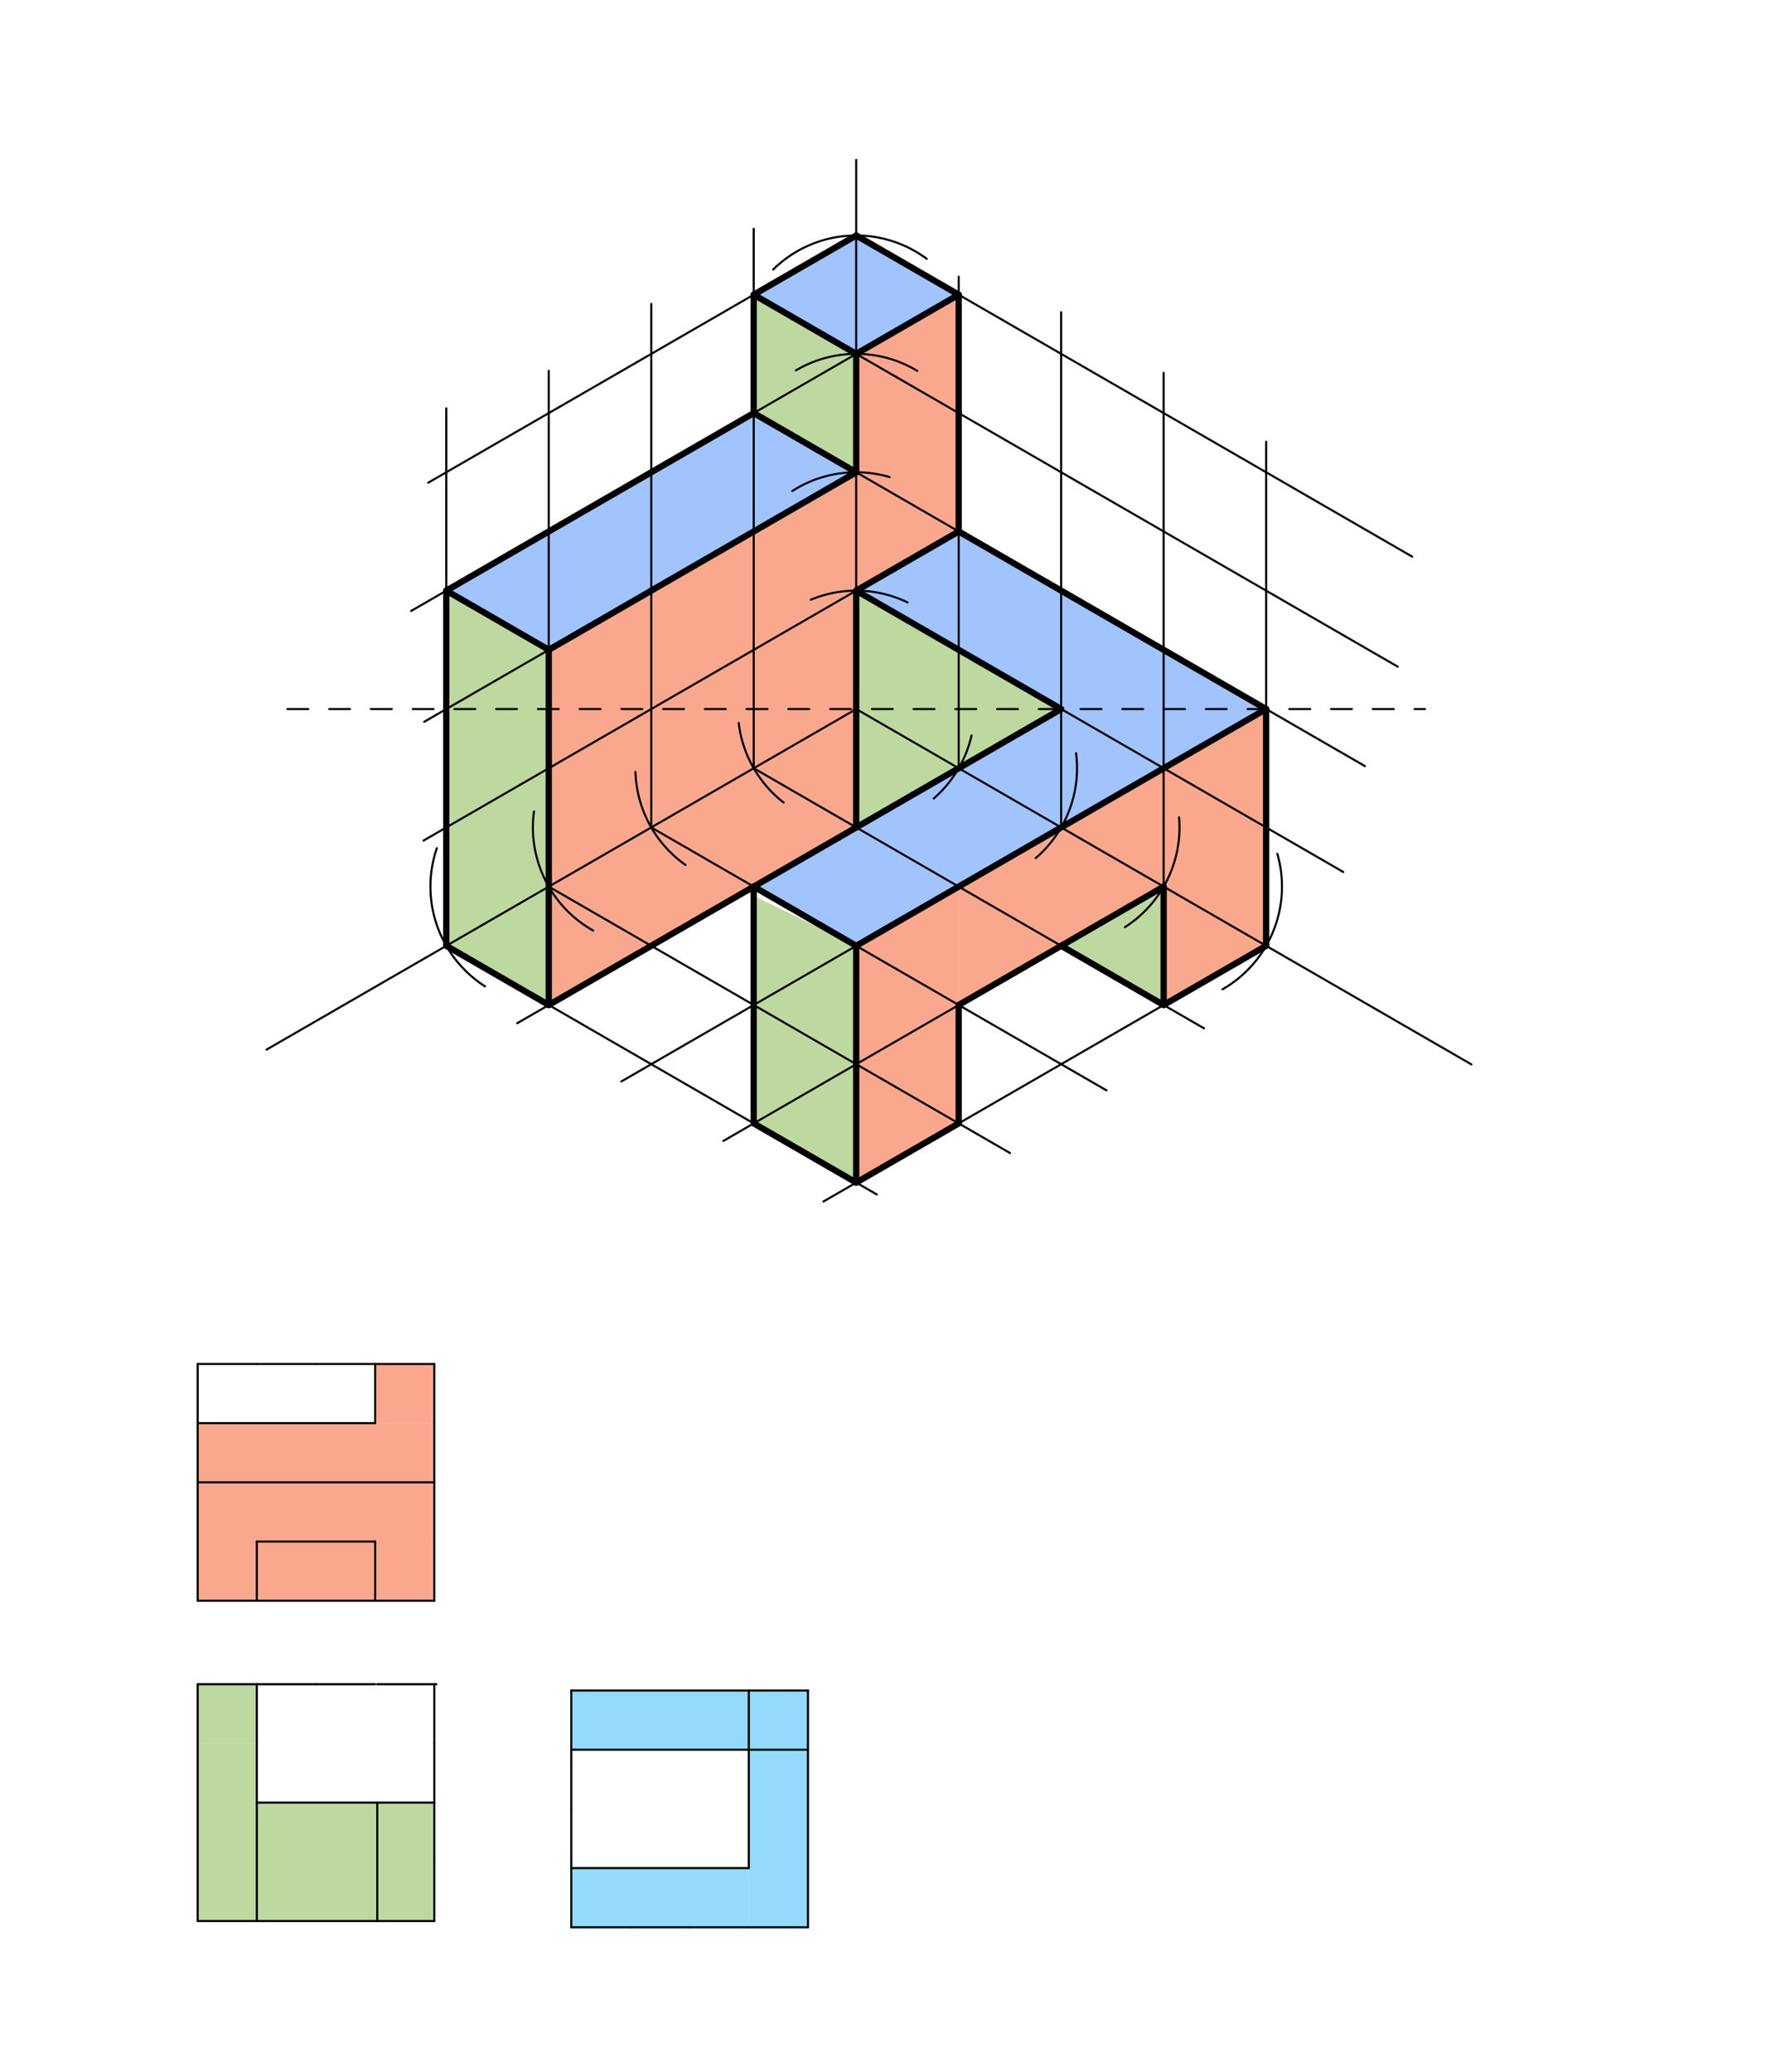 <svg xmlns="http://www.w3.org/2000/svg" class="svg--1it" height="100%" preserveAspectRatio="xMidYMid meet" viewBox="0 0 850.394 992.126" width="100%"><defs><marker id="marker-arrow" markerHeight="16" markerUnits="userSpaceOnUse" markerWidth="24" orient="auto-start-reverse" refX="24" refY="4" viewBox="0 0 24 8"><path d="M 0 0 L 24 4 L 0 8 z" stroke="inherit"></path></marker></defs><g class="aux-layer--1FB"></g><g class="main-layer--3Vd"><g class="element--2qn"><g fill="#448aff" opacity="0.5"><path d="M 361.106 141.122 L 410.203 112.775 L 459.301 141.122 L 410.203 169.468 L 361.106 141.122 Z" stroke="none"></path></g></g><g class="element--2qn"><g fill="#448aff" opacity="0.5"><path d="M 361.106 197.815 L 213.813 282.854 L 262.911 311.2 L 410.203 226.161 L 361.106 197.815 Z" stroke="none"></path></g></g><g class="element--2qn"><g fill="#448aff" opacity="0.5"><path d="M 459.301 254.508 L 606.593 339.547 L 557.496 367.893 L 410.203 282.854 L 459.301 254.508 Z" stroke="none"></path></g></g><g class="element--2qn"><g fill="#448aff" opacity="0.5"><path d="M 508.398 339.547 L 361.106 424.586 L 410.203 452.933 L 557.496 367.893 L 508.398 339.547 Z" stroke="none"></path></g></g><g class="element--2qn"><g fill="#7CB342" opacity="0.5"><path d="M 410.203 169.468 L 410.203 226.161 L 361.106 197.815 L 361.106 141.122 L 410.203 169.468 Z" stroke="none"></path></g></g><g class="element--2qn"><g fill="#7CB342" opacity="0.5"><path d="M 262.911 311.2 L 213.813 282.854 L 213.813 452.933 L 262.911 481.279 L 262.911 311.2 Z" stroke="none"></path></g></g><g class="element--2qn"><g fill="#7CB342" opacity="0.5"><path d="M 361.106 424.586 L 361.106 537.972 L 410.203 566.319 L 410.203 452.933 L 357.854 427.396 Z" stroke="none"></path></g></g><g class="element--2qn"><g fill="#7CB342" opacity="0.5"><path d="M 410.203 282.854 L 410.203 396.24 L 508.398 339.547 L 410.203 282.854 Z" stroke="none"></path></g></g><g class="element--2qn"><g fill="#7CB342" opacity="0.5"><path d="M 557.496 424.586 L 508.398 452.933 L 557.496 481.279 L 557.496 424.586 Z" stroke="none"></path></g></g><g class="element--2qn"><g fill="#7CB342" opacity="0.5"><path d="M 123.05 834.893 L 123.05 919.933 L 94.703 919.933 L 94.703 834.893 L 123.05 834.893 Z" stroke="none"></path></g></g><g class="element--2qn"><g fill="#7CB342" opacity="0.5"><path d="M 123.05 806.547 L 94.703 806.547 L 94.703 834.893 L 123.05 834.893 L 123.05 806.547 Z" stroke="none"></path></g></g><g class="element--2qn"><g fill="#7CB342" opacity="0.5"><path d="M 123.05 863.24 L 123.05 919.933 L 179.742 919.933 L 179.742 863.24 L 123.05 863.24 Z" stroke="none"></path></g></g><g class="element--2qn"><g fill="#7CB342" opacity="0.5"><path d="M 179.742 863.24 L 208.089 863.24 L 208.089 919.933 L 179.742 919.933 L 179.742 863.24 Z" stroke="none"></path></g></g><g class="element--2qn"><g fill="#29B6F6" opacity="0.5"><path d="M 387.089 809.547 L 358.742 809.547 L 358.742 837.893 L 387.089 837.893 L 387.089 809.547 Z" stroke="none"></path></g></g><g class="element--2qn"><g fill="#29B6F6" opacity="0.5"><path d="M 358.742 809.547 L 273.703 809.547 L 273.703 837.893 L 358.742 837.893 L 358.742 809.547 Z" stroke="none"></path></g></g><g class="element--2qn"><g fill="#29B6F6" opacity="0.5"><path d="M 358.742 837.893 L 358.742 922.933 L 387.089 922.933 L 387.089 837.893 L 358.742 837.893 Z" stroke="none"></path></g></g><g class="element--2qn"><g fill="#29B6F6" opacity="0.5"><path d="M 358.742 894.586 L 273.703 894.586 L 273.703 922.933 L 358.742 922.933 L 358.742 894.586 Z" stroke="none"></path></g></g><g class="element--2qn"><g fill="#F4511E" opacity="0.5"><path d="M 410.203 452.933 L 410.203 566.319 L 459.301 537.972 L 459.301 424.586 L 410.203 452.933 Z" stroke="none"></path></g></g><g class="element--2qn"><g fill="#F4511E" opacity="0.5"><path d="M 459.301 481.279 L 557.496 424.586 L 557.496 367.893 L 459.301 424.586 L 459.301 481.279 Z" stroke="none"></path></g></g><g class="element--2qn"><g fill="#F4511E" opacity="0.5"><path d="M 557.496 367.893 L 606.593 339.547 L 606.593 452.933 L 557.496 481.279 L 557.496 367.893 Z" stroke="none"></path></g></g><g class="element--2qn"><g fill="#F4511E" opacity="0.5"><path d="M 410.203 169.468 L 410.203 282.854 L 459.301 254.508 L 459.301 141.122 L 410.203 169.468 Z" stroke="none"></path></g></g><g class="element--2qn"><g fill="#F4511E" opacity="0.5"><path d="M 410.203 226.161 L 410.203 396.24 L 262.911 481.279 L 262.911 311.2 L 410.203 226.161 Z" stroke="none"></path></g></g><g class="element--2qn"><g fill="#F4511E" opacity="0.5"><path d="M 94.703 709.854 L 208.089 709.854 L 208.089 766.547 L 94.703 766.547 L 94.703 709.854 Z" stroke="none"></path></g></g><g class="element--2qn"><g fill="#F4511E" opacity="0.5"><path d="M 94.703 681.508 L 208.089 681.508 L 208.089 709.854 L 94.703 709.854 L 94.703 681.508 Z" stroke="none"></path></g></g><g class="element--2qn"><g fill="#F4511E" opacity="0.5"><path d="M 179.742 653.161 L 179.742 681.508 L 208.089 681.508 L 208.089 653.161 L 179.742 653.161 Z" stroke="none"></path></g></g><g class="element--2qn"><line stroke="#000000" stroke-dasharray="10" stroke-linecap="round" stroke-width="1" x1="137.703" x2="682.703" y1="339.547" y2="339.547"></line></g><g class="element--2qn"><line stroke="#000000" stroke-dasharray="none" stroke-linecap="round" stroke-width="1" x1="410.203" x2="410.203" y1="339.547" y2="76.547"></line></g><g class="element--2qn"><line stroke="#000000" stroke-dasharray="none" stroke-linecap="round" stroke-width="1" x1="410.203" x2="127.724" y1="339.547" y2="502.636"></line></g><g class="element--2qn"><line stroke="#000000" stroke-dasharray="none" stroke-linecap="round" stroke-width="1" x1="410.203" x2="704.953" y1="339.547" y2="509.721"></line></g><g class="element--2qn"><line stroke="#000000" stroke-dasharray="none" stroke-linecap="round" stroke-width="1" x1="94.703" x2="94.703" y1="806.547" y2="919.933"></line></g><g class="element--2qn"><line stroke="#000000" stroke-dasharray="none" stroke-linecap="round" stroke-width="1" x1="94.703" x2="208.089" y1="919.933" y2="919.933"></line></g><g class="element--2qn"><line stroke="#000000" stroke-dasharray="none" stroke-linecap="round" stroke-width="1" x1="94.703" x2="123.05" y1="806.547" y2="806.547"></line></g><g class="element--2qn"><line stroke="#000000" stroke-dasharray="none" stroke-linecap="round" stroke-width="1" x1="123.05" x2="123.05" y1="806.547" y2="919.933"></line></g><g class="element--2qn"><line stroke="#000000" stroke-dasharray="none" stroke-linecap="round" stroke-width="1" x1="123.05" x2="151.396" y1="806.547" y2="806.547"></line></g><g class="element--2qn"><line stroke="#000000" stroke-dasharray="none" stroke-linecap="round" stroke-width="1" x1="151.396" x2="179.742" y1="806.547" y2="806.547"></line></g><g class="element--2qn"><line stroke="#000000" stroke-dasharray="none" stroke-linecap="round" stroke-width="1" x1="180.742" x2="209.089" y1="806.547" y2="806.547"></line></g><g class="element--2qn"><line stroke="#000000" stroke-dasharray="none" stroke-linecap="round" stroke-width="1" x1="208.089" x2="208.089" y1="919.933" y2="891.586"></line></g><g class="element--2qn"><line stroke="#000000" stroke-dasharray="none" stroke-linecap="round" stroke-width="1" x1="208.089" x2="208.089" y1="891.586" y2="863.24"></line></g><g class="element--2qn"><line stroke="#000000" stroke-dasharray="none" stroke-linecap="round" stroke-width="1" x1="208.089" x2="208.089" y1="863.24" y2="834.893"></line></g><g class="element--2qn"><line stroke="#000000" stroke-dasharray="none" stroke-linecap="round" stroke-width="1" x1="208.089" x2="208.089" y1="806.547" y2="834.893"></line></g><g class="element--2qn"><line stroke="#000000" stroke-dasharray="none" stroke-linecap="round" stroke-width="1" x1="273.703" x2="387.089" y1="809.547" y2="809.547"></line></g><g class="element--2qn"><line stroke="#000000" stroke-dasharray="none" stroke-linecap="round" stroke-width="1" x1="387.089" x2="387.089" y1="809.547" y2="922.933"></line></g><g class="element--2qn"><line stroke="#000000" stroke-dasharray="none" stroke-linecap="round" stroke-width="1" x1="387.089" x2="358.742" y1="922.933" y2="922.933"></line></g><g class="element--2qn"><line stroke="#000000" stroke-dasharray="none" stroke-linecap="round" stroke-width="1" x1="358.742" x2="330.396" y1="922.933" y2="922.933"></line></g><g class="element--2qn"><line stroke="#000000" stroke-dasharray="none" stroke-linecap="round" stroke-width="1" x1="330.396" x2="302.05" y1="922.933" y2="922.933"></line></g><g class="element--2qn"><line stroke="#000000" stroke-dasharray="none" stroke-linecap="round" stroke-width="1" x1="302.05" x2="273.703" y1="922.933" y2="922.933"></line></g><g class="element--2qn"><line stroke="#000000" stroke-dasharray="none" stroke-linecap="round" stroke-width="1" x1="273.703" x2="273.703" y1="809.547" y2="837.893"></line></g><g class="element--2qn"><line stroke="#000000" stroke-dasharray="none" stroke-linecap="round" stroke-width="1" x1="273.703" x2="387.089" y1="837.893" y2="837.893"></line></g><g class="element--2qn"><line stroke="#000000" stroke-dasharray="none" stroke-linecap="round" stroke-width="1" x1="273.703" x2="273.703" y1="837.893" y2="866.24"></line></g><g class="element--2qn"><line stroke="#000000" stroke-dasharray="none" stroke-linecap="round" stroke-width="1" x1="273.703" x2="273.703" y1="866.24" y2="894.586"></line></g><g class="element--2qn"><line stroke="#000000" stroke-dasharray="none" stroke-linecap="round" stroke-width="1" x1="273.703" x2="273.703" y1="894.586" y2="922.933"></line></g><g class="element--2qn"><line stroke="#000000" stroke-dasharray="none" stroke-linecap="round" stroke-width="1" x1="94.703" x2="208.089" y1="766.547" y2="766.547"></line></g><g class="element--2qn"><line stroke="#000000" stroke-dasharray="none" stroke-linecap="round" stroke-width="1" x1="94.703" x2="94.703" y1="766.547" y2="653.161"></line></g><g class="element--2qn"><line stroke="#000000" stroke-dasharray="none" stroke-linecap="round" stroke-width="1" x1="208.089" x2="208.089" y1="766.547" y2="738.2"></line></g><g class="element--2qn"><line stroke="#000000" stroke-dasharray="none" stroke-linecap="round" stroke-width="1" x1="208.089" x2="208.089" y1="738.2" y2="709.854"></line></g><g class="element--2qn"><line stroke="#000000" stroke-dasharray="none" stroke-linecap="round" stroke-width="1" x1="208.089" x2="94.703" y1="709.854" y2="709.854"></line></g><g class="element--2qn"><line stroke="#000000" stroke-dasharray="none" stroke-linecap="round" stroke-width="1" x1="208.089" x2="208.089" y1="709.854" y2="681.508"></line></g><g class="element--2qn"><line stroke="#000000" stroke-dasharray="none" stroke-linecap="round" stroke-width="1" x1="208.089" x2="208.089" y1="681.508" y2="653.161"></line></g><g class="element--2qn"><line stroke="#000000" stroke-dasharray="none" stroke-linecap="round" stroke-width="1" x1="94.703" x2="123.05" y1="653.161" y2="653.161"></line></g><g class="element--2qn"><line stroke="#000000" stroke-dasharray="none" stroke-linecap="round" stroke-width="1" x1="123.05" x2="151.396" y1="653.161" y2="653.161"></line></g><g class="element--2qn"><line stroke="#000000" stroke-dasharray="none" stroke-linecap="round" stroke-width="1" x1="151.396" x2="179.742" y1="653.161" y2="653.161"></line></g><g class="element--2qn"><line stroke="#000000" stroke-dasharray="none" stroke-linecap="round" stroke-width="1" x1="179.742" x2="208.089" y1="653.161" y2="653.161"></line></g><g class="element--2qn"><path d="M 353.909 346.257 A 56.693 56.693 0 0 0 375.43 384.323" fill="none" stroke="#000000" stroke-dasharray="none" stroke-linecap="round" stroke-width="1"></path></g><g class="element--2qn"><path d="M 304.441 369.681 A 56.693 56.693 0 0 0 328.412 414.21" fill="none" stroke="#000000" stroke-dasharray="none" stroke-linecap="round" stroke-width="1"></path></g><g class="element--2qn"><path d="M 255.838 388.556 A 56.693 56.693 0 0 0 284.15 445.616" fill="none" stroke="#000000" stroke-dasharray="none" stroke-linecap="round" stroke-width="1"></path></g><g class="element--2qn"><path d="M 209.281 406.204 A 56.693 56.693 0 0 0 232.381 472.357" fill="none" stroke="#000000" stroke-dasharray="none" stroke-linecap="round" stroke-width="1"></path></g><g class="element--2qn"><path d="M 465.471 352.179 A 56.693 56.693 0 0 1 447.313 382.406" fill="none" stroke="#000000" stroke-dasharray="none" stroke-linecap="round" stroke-width="1"></path></g><g class="element--2qn"><path d="M 515.531 360.67 A 56.693 56.693 0 0 1 496.183 410.948" fill="none" stroke="#000000" stroke-dasharray="none" stroke-linecap="round" stroke-width="1"></path></g><g class="element--2qn"><path d="M 564.888 391.446 A 56.693 56.693 0 0 1 538.919 444.016" fill="none" stroke="#000000" stroke-dasharray="none" stroke-linecap="round" stroke-width="1"></path></g><g class="element--2qn"><path d="M 611.961 408.85 A 56.693 56.693 0 0 1 585.711 473.759" fill="none" stroke="#000000" stroke-dasharray="none" stroke-linecap="round" stroke-width="1"></path></g><g class="element--2qn"><path d="M 388.477 287.182 A 56.693 56.693 0 0 1 434.811 288.473" fill="none" stroke="#000000" stroke-dasharray="none" stroke-linecap="round" stroke-width="1"></path></g><g class="element--2qn"><path d="M 379.591 235.136 A 56.693 56.693 0 0 1 426.248 228.479" fill="none" stroke="#000000" stroke-dasharray="none" stroke-linecap="round" stroke-width="1"></path></g><g class="element--2qn"><path d="M 381.314 177.381 A 56.693 56.693 0 0 1 439.464 177.603" fill="none" stroke="#000000" stroke-dasharray="none" stroke-linecap="round" stroke-width="1"></path></g><g class="element--2qn"><path d="M 370.421 129.077 A 56.693 56.693 0 0 1 443.95 123.913" fill="none" stroke="#000000" stroke-dasharray="none" stroke-linecap="round" stroke-width="1"></path></g><g class="element--2qn"><line stroke="#000000" stroke-dasharray="none" stroke-linecap="round" stroke-width="1" x1="312.008" x2="312.008" y1="396.24" y2="145.547"></line></g><g class="element--2qn"><line stroke="#000000" stroke-dasharray="none" stroke-linecap="round" stroke-width="1" x1="361.106" x2="361.106" y1="367.893" y2="109.547"></line></g><g class="element--2qn"><line stroke="#000000" stroke-dasharray="none" stroke-linecap="round" stroke-width="1" x1="262.911" x2="262.911" y1="424.586" y2="177.547"></line></g><g class="element--2qn"><line stroke="#000000" stroke-dasharray="none" stroke-linecap="round" stroke-width="1" x1="213.813" x2="213.813" y1="452.933" y2="195.547"></line></g><g class="element--2qn"><line stroke="#000000" stroke-dasharray="none" stroke-linecap="round" stroke-width="1" x1="410.203" x2="202.928" y1="282.854" y2="402.524"></line></g><g class="element--2qn"><line stroke="#000000" stroke-dasharray="none" stroke-linecap="round" stroke-width="1" x1="410.203" x2="203.239" y1="226.161" y2="345.652"></line></g><g class="element--2qn"><line stroke="#000000" stroke-dasharray="none" stroke-linecap="round" stroke-width="1" x1="410.203" x2="196.962" y1="169.468" y2="292.583"></line></g><g class="element--2qn"><line stroke="#000000" stroke-dasharray="none" stroke-linecap="round" stroke-width="1" x1="410.203" x2="205.144" y1="112.775" y2="231.166"></line></g><g class="element--2qn"><line stroke="#000000" stroke-dasharray="none" stroke-linecap="round" stroke-width="1" x1="410.203" x2="643.559" y1="282.854" y2="417.582"></line></g><g class="element--2qn"><line stroke="#000000" stroke-dasharray="none" stroke-linecap="round" stroke-width="1" x1="410.203" x2="653.895" y1="226.161" y2="366.856"></line></g><g class="element--2qn"><line stroke="#000000" stroke-dasharray="none" stroke-linecap="round" stroke-width="1" x1="410.203" x2="669.659" y1="169.468" y2="319.265"></line></g><g class="element--2qn"><line stroke="#000000" stroke-dasharray="none" stroke-linecap="round" stroke-width="1" x1="410.203" x2="676.562" y1="112.775" y2="266.557"></line></g><g class="element--2qn"><line stroke="#000000" stroke-dasharray="none" stroke-linecap="round" stroke-width="1" x1="459.301" x2="459.301" y1="367.893" y2="132.547"></line></g><g class="element--2qn"><line stroke="#000000" stroke-dasharray="none" stroke-linecap="round" stroke-width="1" x1="508.398" x2="508.398" y1="396.24" y2="149.547"></line></g><g class="element--2qn"><line stroke="#000000" stroke-dasharray="none" stroke-linecap="round" stroke-width="1" x1="557.496" x2="557.496" y1="424.586" y2="178.547"></line></g><g class="element--2qn"><line stroke="#000000" stroke-dasharray="none" stroke-linecap="round" stroke-width="1" x1="606.593" x2="606.593" y1="452.933" y2="211.547"></line></g><g class="element--2qn"><line stroke="#000000" stroke-dasharray="none" stroke-linecap="round" stroke-width="1" x1="361.106" x2="576.851" y1="367.893" y2="492.454"></line></g><g class="element--2qn"><line stroke="#000000" stroke-dasharray="none" stroke-linecap="round" stroke-width="1" x1="312.008" x2="530.096" y1="396.24" y2="522.153"></line></g><g class="element--2qn"><line stroke="#000000" stroke-dasharray="none" stroke-linecap="round" stroke-width="1" x1="262.911" x2="483.891" y1="424.586" y2="552.169"></line></g><g class="element--2qn"><line stroke="#000000" stroke-dasharray="none" stroke-linecap="round" stroke-width="1" x1="213.813" x2="420.087" y1="452.933" y2="572.025"></line></g><g class="element--2qn"><line stroke="#000000" stroke-dasharray="none" stroke-linecap="round" stroke-width="1" x1="459.301" x2="247.778" y1="367.893" y2="490.016"></line></g><g class="element--2qn"><line stroke="#000000" stroke-dasharray="none" stroke-linecap="round" stroke-width="1" x1="508.398" x2="297.694" y1="396.24" y2="517.89"></line></g><g class="element--2qn"><line stroke="#000000" stroke-dasharray="none" stroke-linecap="round" stroke-width="1" x1="557.496" x2="346.551" y1="424.586" y2="546.375"></line></g><g class="element--2qn"><line stroke="#000000" stroke-dasharray="none" stroke-linecap="round" stroke-width="1" x1="606.593" x2="394.528" y1="452.933" y2="575.368"></line></g><g class="element--2qn"><line stroke="#000000" stroke-dasharray="none" stroke-linecap="round" stroke-width="3" x1="361.106" x2="410.203" y1="141.122" y2="169.468"></line></g><g class="element--2qn"><line stroke="#000000" stroke-dasharray="none" stroke-linecap="round" stroke-width="3" x1="459.301" x2="410.203" y1="141.122" y2="169.468"></line></g><g class="element--2qn"><line stroke="#000000" stroke-dasharray="none" stroke-linecap="round" stroke-width="3" x1="361.106" x2="361.106" y1="141.122" y2="197.815"></line></g><g class="element--2qn"><line stroke="#000000" stroke-dasharray="none" stroke-linecap="round" stroke-width="3" x1="410.203" x2="410.203" y1="169.468" y2="226.161"></line></g><g class="element--2qn"><line stroke="#000000" stroke-dasharray="none" stroke-linecap="round" stroke-width="3" x1="361.106" x2="213.813" y1="197.815" y2="282.854"></line></g><g class="element--2qn"><line stroke="#000000" stroke-dasharray="none" stroke-linecap="round" stroke-width="3" x1="410.203" x2="262.911" y1="226.161" y2="311.2"></line></g><g class="element--2qn"><line stroke="#000000" stroke-dasharray="none" stroke-linecap="round" stroke-width="3" x1="213.813" x2="262.911" y1="282.854" y2="311.2"></line></g><g class="element--2qn"><line stroke="#000000" stroke-dasharray="none" stroke-linecap="round" stroke-width="3" x1="361.106" x2="410.203" y1="197.815" y2="226.161"></line></g><g class="element--2qn"><line stroke="#000000" stroke-dasharray="none" stroke-linecap="round" stroke-width="3" x1="361.106" x2="410.203" y1="141.122" y2="112.775"></line></g><g class="element--2qn"><line stroke="#000000" stroke-dasharray="none" stroke-linecap="round" stroke-width="3" x1="410.203" x2="459.301" y1="112.775" y2="141.122"></line></g><g class="element--2qn"><line stroke="#000000" stroke-dasharray="none" stroke-linecap="round" stroke-width="3" x1="459.301" x2="459.301" y1="141.122" y2="197.815"></line></g><g class="element--2qn"><line stroke="#000000" stroke-dasharray="none" stroke-linecap="round" stroke-width="3" x1="459.301" x2="459.301" y1="197.815" y2="254.508"></line></g><g class="element--2qn"><line stroke="#000000" stroke-dasharray="none" stroke-linecap="round" stroke-width="3" x1="459.301" x2="410.203" y1="254.508" y2="282.854"></line></g><g class="element--2qn"><line stroke="#000000" stroke-dasharray="none" stroke-linecap="round" stroke-width="3" x1="410.203" x2="410.203" y1="282.854" y2="396.24"></line></g><g class="element--2qn"><line stroke="#000000" stroke-dasharray="none" stroke-linecap="round" stroke-width="3" x1="557.496" x2="606.593" y1="367.893" y2="339.547"></line></g><g class="element--2qn"><line stroke="#000000" stroke-dasharray="none" stroke-linecap="round" stroke-width="3" x1="459.301" x2="606.593" y1="254.508" y2="339.547"></line></g><g class="element--2qn"><line stroke="#000000" stroke-dasharray="none" stroke-linecap="round" stroke-width="3" x1="557.496" x2="606.593" y1="481.279" y2="452.933"></line></g><g class="element--2qn"><line stroke="#000000" stroke-dasharray="none" stroke-linecap="round" stroke-width="3" x1="606.593" x2="606.593" y1="339.547" y2="452.933"></line></g><g class="element--2qn"><line stroke="#000000" stroke-dasharray="none" stroke-linecap="round" stroke-width="3" x1="262.911" x2="262.911" y1="311.2" y2="481.279"></line></g><g class="element--2qn"><line stroke="#000000" stroke-dasharray="none" stroke-linecap="round" stroke-width="3" x1="213.813" x2="213.813" y1="282.854" y2="452.933"></line></g><g class="element--2qn"><line stroke="#000000" stroke-dasharray="none" stroke-linecap="round" stroke-width="3" x1="213.813" x2="262.911" y1="452.933" y2="481.279"></line></g><g class="element--2qn"><line stroke="#000000" stroke-dasharray="none" stroke-linecap="round" stroke-width="3" x1="262.911" x2="410.203" y1="481.279" y2="396.24"></line></g><g class="element--2qn"><line stroke="#000000" stroke-dasharray="none" stroke-linecap="round" stroke-width="3" x1="410.203" x2="508.398" y1="282.854" y2="339.547"></line></g><g class="element--2qn"><line stroke="#000000" stroke-dasharray="none" stroke-linecap="round" stroke-width="3" x1="410.203" x2="410.203" y1="566.319" y2="452.933"></line></g><g class="element--2qn"><line stroke="#000000" stroke-dasharray="none" stroke-linecap="round" stroke-width="3" x1="410.203" x2="557.496" y1="452.933" y2="367.893"></line></g><g class="element--2qn"><line stroke="#000000" stroke-dasharray="none" stroke-linecap="round" stroke-width="3" x1="557.496" x2="557.496" y1="481.279" y2="424.586"></line></g><g class="element--2qn"><line stroke="#000000" stroke-dasharray="none" stroke-linecap="round" stroke-width="3" x1="557.496" x2="459.301" y1="424.586" y2="481.279"></line></g><g class="element--2qn"><line stroke="#000000" stroke-dasharray="none" stroke-linecap="round" stroke-width="3" x1="459.301" x2="459.301" y1="481.279" y2="537.972"></line></g><g class="element--2qn"><line stroke="#000000" stroke-dasharray="none" stroke-linecap="round" stroke-width="3" x1="410.203" x2="361.106" y1="452.933" y2="424.586"></line></g><g class="element--2qn"><line stroke="#000000" stroke-dasharray="none" stroke-linecap="round" stroke-width="3" x1="361.106" x2="361.106" y1="424.586" y2="537.972"></line></g><g class="element--2qn"><line stroke="#000000" stroke-dasharray="none" stroke-linecap="round" stroke-width="3" x1="557.496" x2="508.398" y1="481.279" y2="452.933"></line></g><g class="element--2qn"><line stroke="#000000" stroke-dasharray="none" stroke-linecap="round" stroke-width="3" x1="361.106" x2="410.203" y1="537.972" y2="566.319"></line></g><g class="element--2qn"><line stroke="#000000" stroke-dasharray="none" stroke-linecap="round" stroke-width="3" x1="459.301" x2="410.203" y1="537.972" y2="566.319"></line></g><g class="element--2qn"><line stroke="#000000" stroke-dasharray="none" stroke-linecap="round" stroke-width="3" x1="410.203" x2="508.398" y1="396.24" y2="339.547"></line></g><g class="element--2qn"><line stroke="#000000" stroke-dasharray="none" stroke-linecap="round" stroke-width="1" x1="208.089" x2="123.05" y1="863.24" y2="863.24"></line></g><g class="element--2qn"><line stroke="#000000" stroke-dasharray="none" stroke-linecap="round" stroke-width="1" x1="180.742" x2="180.742" y1="863.24" y2="919.933"></line></g><g class="element--2qn"><line stroke="#000000" stroke-dasharray="none" stroke-linecap="round" stroke-width="1" x1="273.703" x2="358.742" y1="894.586" y2="894.586"></line></g><g class="element--2qn"><line stroke="#000000" stroke-dasharray="none" stroke-linecap="round" stroke-width="1" x1="358.742" x2="358.742" y1="894.586" y2="809.547"></line></g><g class="element--2qn"><line stroke="#000000" stroke-dasharray="none" stroke-linecap="round" stroke-width="1" x1="179.742" x2="123.05" y1="738.2" y2="738.2"></line></g><g class="element--2qn"><line stroke="#000000" stroke-dasharray="none" stroke-linecap="round" stroke-width="1" x1="179.742" x2="179.742" y1="738.2" y2="766.547"></line></g><g class="element--2qn"><line stroke="#000000" stroke-dasharray="none" stroke-linecap="round" stroke-width="1" x1="123.05" x2="123.05" y1="738.2" y2="766.547"></line></g><g class="element--2qn"><line stroke="#000000" stroke-dasharray="none" stroke-linecap="round" stroke-width="1" x1="179.742" x2="179.742" y1="653.161" y2="681.508"></line></g><g class="element--2qn"><line stroke="#000000" stroke-dasharray="none" stroke-linecap="round" stroke-width="1" x1="179.742" x2="94.703" y1="681.508" y2="681.508"></line></g></g><g class="snaps-layer--2PT"></g><g class="temp-layer--rAP"></g></svg>